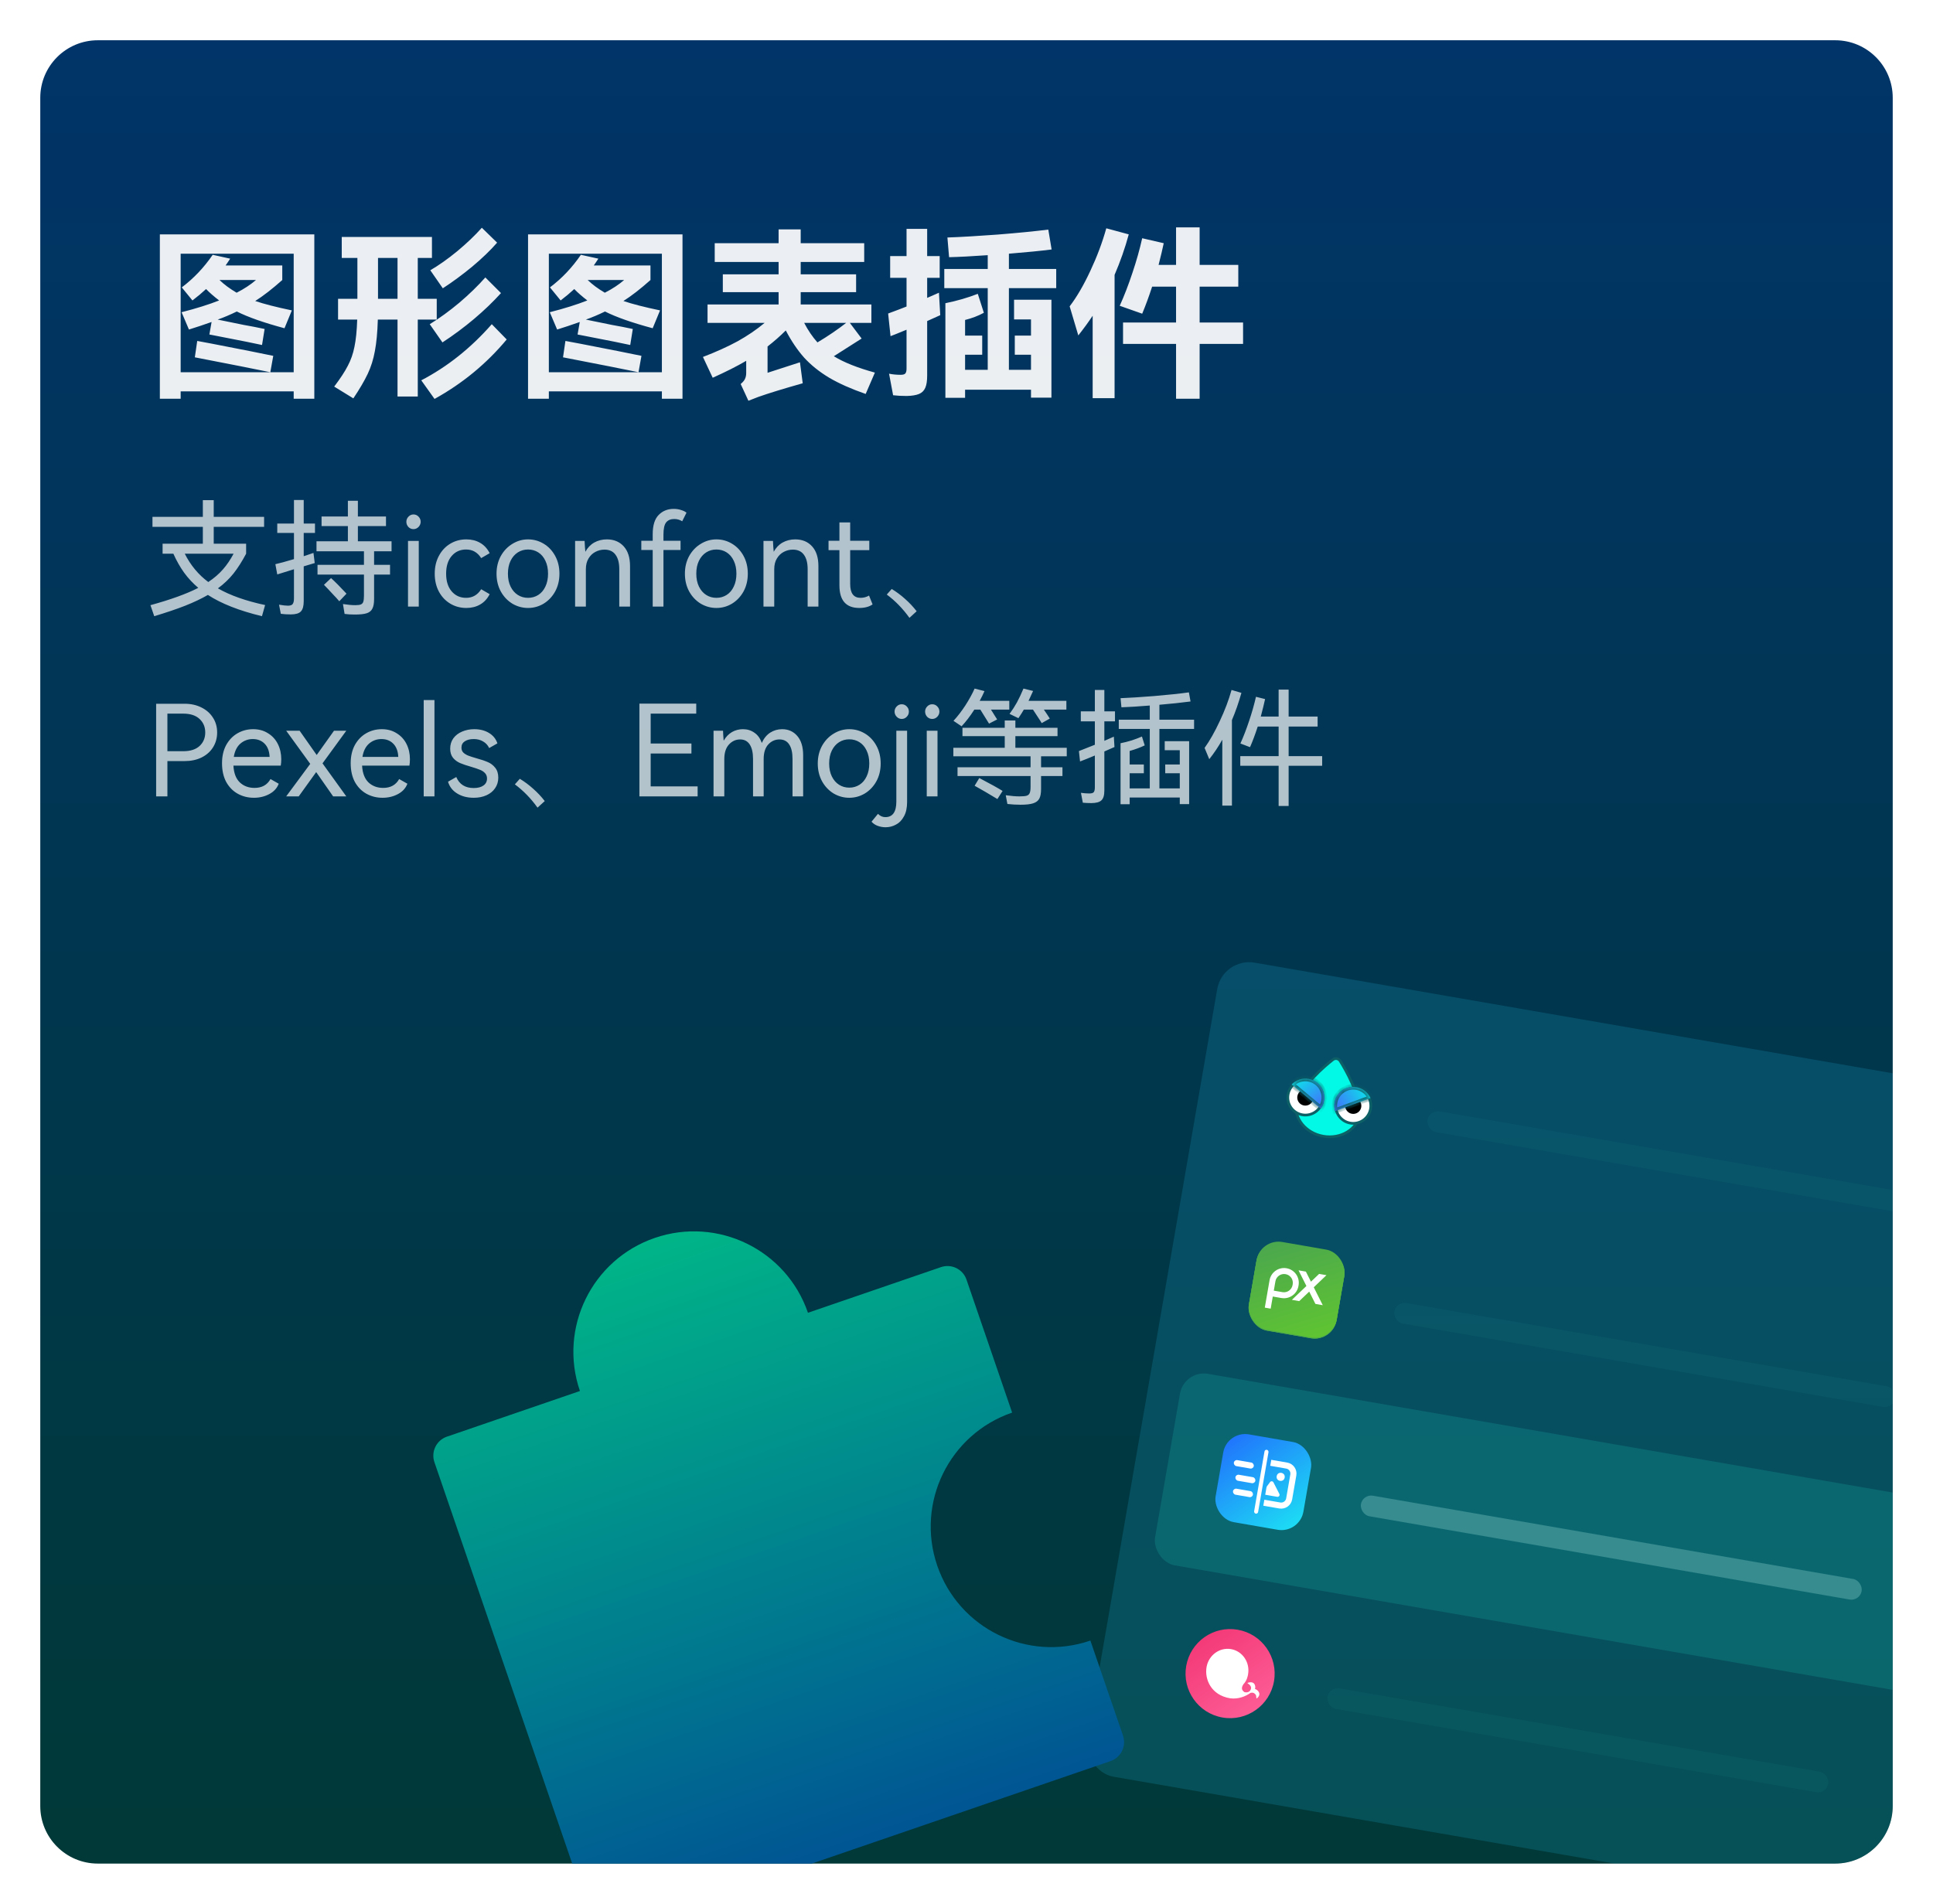 <svg width="336" height="331" viewBox="0 0 336 331" fill="none" xmlns="http://www.w3.org/2000/svg">
<g filter="url(#filter0_d_36_58572)">
<g clip-path="url(#clip0_36_58572)">
<path d="M7 16C7 10.477 11.477 6 17 6H319C324.523 6 329 10.477 329 16V313C329 318.523 324.523 323 319 323H17C11.477 323 7 318.523 7 313V16Z" fill="url(#paint0_linear_36_58572)"/>
<g filter="url(#filter1_dd_36_58572)">
<g clip-path="url(#clip1_36_58572)">
<rect x="212.547" y="164" width="154.907" height="143.641" rx="5.633" transform="rotate(9.838 212.547 164)" fill="#1A94BB" fill-opacity="0.25"/>
<path fill-rule="evenodd" clip-rule="evenodd" d="M230.021 195.138C233.087 195.669 235.949 193.926 236.414 191.244C236.288 187.735 233.99 183.708 232.942 182.044C232.665 181.606 232.088 181.506 231.68 181.826C230.133 183.039 226.613 186.057 225.313 189.319C224.848 192.001 226.956 194.606 230.021 195.138Z" fill="#02F9E5" stroke="#0D6066" stroke-width="0.469" stroke-linecap="round" stroke-linejoin="round"/>
<circle cx="3.286" cy="3.286" r="3.051" transform="matrix(-0.985 -0.171 -0.171 0.985 239.026 187.171)" fill="white" stroke="#0D6066" stroke-width="0.469"/>
<circle cx="1.408" cy="1.408" r="1.408" transform="matrix(-0.985 -0.171 -0.171 0.985 236.855 188.7)" fill="black"/>
<mask id="path-6-inside-1_36_58572" fill="white">
<path fill-rule="evenodd" clip-rule="evenodd" d="M232.07 190.761L238.224 188.501C237.792 187.54 236.905 186.804 235.788 186.61C234 186.3 232.299 187.498 231.989 189.286C231.901 189.795 231.935 190.296 232.07 190.761Z"/>
</mask>
<path fill-rule="evenodd" clip-rule="evenodd" d="M232.07 190.761L238.224 188.501C237.792 187.54 236.905 186.804 235.788 186.61C234 186.3 232.299 187.498 231.989 189.286C231.901 189.795 231.935 190.296 232.07 190.761Z" fill="url(#paint1_linear_36_58572)"/>
<path d="M232.07 190.761L232.231 191.202L231.759 191.375L231.619 190.892L232.07 190.761ZM238.224 188.501L238.652 188.308L238.859 188.768L238.386 188.942L238.224 188.501ZM231.908 190.32L238.063 188.06L238.386 188.942L232.231 191.202L231.908 190.32ZM237.796 188.694C237.425 187.869 236.665 187.238 235.708 187.072L235.868 186.147C237.145 186.369 238.158 187.211 238.652 188.308L237.796 188.694ZM235.708 187.072C234.175 186.807 232.717 187.834 232.452 189.366L231.527 189.206C231.881 187.162 233.825 185.793 235.868 186.147L235.708 187.072ZM232.452 189.366C232.376 189.803 232.405 190.233 232.52 190.63L231.619 190.892C231.464 190.36 231.426 189.786 231.527 189.206L232.452 189.366Z" fill="#0D6066" mask="url(#path-6-inside-1_36_58572)"/>
<circle cx="226.901" cy="188.403" r="3.051" transform="rotate(9.838 226.901 188.403)" fill="white" stroke="#0D6066" stroke-width="0.469"/>
<circle cx="226.901" cy="188.403" r="1.408" transform="rotate(9.838 226.901 188.403)" fill="black"/>
<mask id="path-10-inside-2_36_58572" fill="white">
<path fill-rule="evenodd" clip-rule="evenodd" d="M229.566 190.327L224.531 186.126C225.263 185.367 226.346 184.972 227.463 185.166C229.251 185.476 230.449 187.177 230.139 188.965C230.051 189.474 229.85 189.935 229.566 190.327Z"/>
</mask>
<path fill-rule="evenodd" clip-rule="evenodd" d="M229.566 190.327L224.531 186.126C225.263 185.367 226.346 184.972 227.463 185.166C229.251 185.476 230.449 187.177 230.139 188.965C230.051 189.474 229.85 189.935 229.566 190.327Z" fill="url(#paint2_linear_36_58572)"/>
<path d="M229.566 190.327L229.265 190.687L229.652 191.01L229.947 190.602L229.566 190.327ZM224.531 186.126L224.193 185.801L223.844 186.164L224.231 186.487L224.531 186.126ZM229.867 189.966L224.832 185.766L224.231 186.487L229.265 190.687L229.867 189.966ZM224.87 186.452C225.497 185.8 226.425 185.462 227.382 185.628L227.543 184.703C226.266 184.482 225.028 184.934 224.193 185.801L224.87 186.452ZM227.382 185.628C228.915 185.894 229.942 187.352 229.676 188.884L230.601 189.045C230.956 187.001 229.586 185.057 227.543 184.703L227.382 185.628ZM229.676 188.884C229.6 189.321 229.428 189.716 229.186 190.052L229.947 190.602C230.271 190.153 230.501 189.626 230.601 189.045L229.676 188.884Z" fill="#0D6066" mask="url(#path-10-inside-2_36_58572)"/>
<rect x="248.453" y="190.524" width="88.345" height="3.631" rx="1.815" transform="rotate(9.838 248.453 190.524)" fill="#28E0B4" fill-opacity="0.05"/>
<rect x="219.061" y="213.008" width="15.491" height="15.491" rx="3.873" transform="rotate(9.838 219.061 213.008)" fill="url(#paint3_linear_36_58572)"/>
<rect x="219.061" y="213.008" width="15.491" height="15.491" rx="3.873" transform="rotate(9.838 219.061 213.008)" fill="#4CA84C"/>
<rect x="219.085" y="212.863" width="15.491" height="15.491" rx="3.873" transform="rotate(9.838 219.085 212.863)" fill="url(#paint4_linear_36_58572)"/>
<path fill-rule="evenodd" clip-rule="evenodd" d="M225.715 218.449L226.993 218.671L227.874 220.423L229.293 219.07L230.571 219.292L228.363 221.397L229.929 224.512L228.651 224.29L227.575 222.149L225.839 223.803L224.561 223.581L227.085 221.175L225.715 218.449ZM224.702 220.874L224.68 221.002C224.536 221.831 223.747 222.387 222.918 222.243L221.416 221.982L221.698 220.353C221.842 219.524 222.631 218.968 223.46 219.112C224.29 219.256 224.846 220.044 224.702 220.874ZM220.676 220.176C220.918 218.782 222.244 217.848 223.638 218.089C225.032 218.331 225.966 219.657 225.724 221.051L225.702 221.179C225.46 222.573 224.134 223.507 222.74 223.265L221.239 223.005L220.873 225.113L219.851 224.936L220.261 222.572L220.261 222.572L220.676 220.176Z" fill="white"/>
<rect x="242.678" y="223.823" width="88.345" height="3.631" rx="1.815" transform="rotate(9.838 242.678 223.823)" fill="#28E0B4" fill-opacity="0.05"/>
<rect x="205.833" y="235.727" width="143.641" height="33.798" rx="4.225" transform="rotate(9.838 205.833 235.727)" fill="#22DAC4" fill-opacity="0.17"/>
<rect x="213.286" y="246.309" width="15.491" height="15.491" rx="3.873" transform="rotate(9.838 213.286 246.309)" fill="url(#paint5_linear_36_58572)"/>
<path d="M220.887 251.915L223.662 252.396C224.429 252.529 224.942 253.258 224.809 254.024L224.087 258.187C223.954 258.953 223.226 259.467 222.459 259.334L219.684 258.853" stroke="white" stroke-width="1.056"/>
<rect x="219.86" y="249.592" width="0.704" height="11.266" rx="0.352" transform="rotate(9.838 219.86 249.592)" fill="white"/>
<rect x="214.56" y="251.357" width="3.521" height="1.056" rx="0.528" transform="rotate(9.838 214.56 251.357)" fill="white"/>
<rect x="214.833" y="253.902" width="3.521" height="1.056" rx="0.528" transform="rotate(9.838 214.833 253.902)" fill="white"/>
<rect x="214.413" y="256.326" width="3.521" height="1.056" rx="0.528" transform="rotate(9.838 214.413 256.326)" fill="white"/>
<circle cx="222.611" cy="254.357" r="0.704" transform="rotate(9.838 222.611 254.357)" fill="white"/>
<path d="M222.006 257.826L219.925 257.465L220.151 256.16C220.161 256.106 220.183 256.055 220.215 256.011L220.762 255.269C220.917 255.059 221.24 255.085 221.359 255.318L222.38 257.32C222.512 257.578 222.292 257.876 222.006 257.826Z" fill="white"/>
<rect x="236.865" y="257.323" width="88.345" height="3.631" rx="1.815" transform="rotate(9.838 236.865 257.323)" fill="#C1FFF8" fill-opacity="0.24"/>
<circle cx="213.819" cy="288.564" r="7.745" transform="rotate(9.838 213.819 288.564)" fill="url(#paint6_linear_36_58572)"/>
<path d="M213.986 284.306C215.979 284.651 217.303 286.611 216.944 288.683C216.899 288.941 216.767 289.767 216.136 290.411C215.528 291.309 216.17 291.654 216.284 291.768C216.627 291.902 217.331 291.847 217.452 291.157C217.568 290.497 216.67 290.237 216.86 290.173C218.235 289.707 218.288 290.95 218.139 291.234C218.533 291.309 219.44 292.082 218.483 292.856C218.297 293.006 218.459 292.42 218.233 292.186C218.003 291.938 217.836 291.815 217.385 291.903C216.493 292.551 215.171 293.04 213.85 292.857C210.478 292.32 209.368 289.503 209.727 287.431C210.086 285.359 211.993 283.96 213.986 284.306Z" fill="white"/>
<rect x="231.059" y="290.823" width="88.345" height="3.631" rx="1.815" transform="rotate(9.838 231.059 290.823)" fill="#28E0B4" fill-opacity="0.05"/>
</g>
</g>
<path fill-rule="evenodd" clip-rule="evenodd" d="M77.682 248.776L100.805 240.84C97.05 229.895 102.878 217.978 113.823 214.222C124.768 210.466 136.685 216.293 140.442 227.237L163.561 219.303C165.385 218.677 167.372 219.648 167.998 221.473L175.932 244.592C164.988 248.349 159.162 260.266 162.918 271.211C166.674 282.155 178.59 287.983 189.535 284.228L195.203 300.746C195.829 302.57 194.858 304.556 193.034 305.182L107.155 334.655C105.33 335.281 103.344 334.31 102.718 332.486L75.512 253.213C74.886 251.389 75.858 249.402 77.682 248.776Z" fill="url(#paint7_linear_36_58572)"/>
</g>
<path d="M27.787 68.323V39.748H54.635V68.323H51.051V67.043H31.403V68.323H27.787ZM31.403 63.715H51.051V43.108H31.403V63.715ZM44.363 51.331C45.856 51.843 47.979 52.388 50.731 52.964L49.451 56.068C45.867 55.108 43.104 54.137 41.163 53.156C40.032 53.71 38.923 54.179 37.835 54.563C38.347 54.67 39.861 54.98 42.379 55.492C43.595 55.705 44.8 55.94 45.995 56.196L45.547 58.98C44.629 58.766 41.909 58.222 37.387 57.347L36.395 57.156L36.779 54.98C35.328 55.492 34.016 55.929 32.843 56.291L31.563 53.283C34.144 52.622 36.32 51.94 38.091 51.236C37.173 50.532 36.416 49.87 35.819 49.252C35.136 49.892 34.347 50.553 33.451 51.236L31.595 48.964C33.664 47.406 35.456 45.518 36.971 43.3L40.011 43.971C39.84 44.227 39.691 44.452 39.563 44.644C39.435 44.836 39.317 45.006 39.211 45.156H49.067V47.684C47.317 49.241 45.749 50.457 44.363 51.331ZM38.155 47.684C38.944 48.452 39.936 49.188 41.131 49.892C42.432 49.23 43.552 48.494 44.491 47.684H38.155ZM34.283 58.276L36.683 58.724C42.08 59.769 45.685 60.483 47.499 60.867L46.987 63.715C44.64 63.225 40.267 62.361 33.867 61.123L34.283 58.276ZM74.795 45.987C76.267 45.134 77.835 44.025 79.499 42.66C81.163 41.273 82.581 39.918 83.755 38.596L86.411 41.188C85.237 42.532 83.797 43.918 82.091 45.347C80.384 46.755 78.677 48.014 76.971 49.123L74.795 45.987ZM75.915 54.563H72.619V67.939H69.099V54.563H65.675C65.611 56.761 65.44 58.585 65.163 60.035C64.907 61.465 64.491 62.788 63.915 64.004C63.339 65.219 62.507 66.638 61.419 68.26L58.091 66.212C59.157 64.803 59.947 63.598 60.459 62.596C60.992 61.593 61.376 60.494 61.611 59.3C61.867 58.084 62.027 56.505 62.091 54.563H58.763V50.947H62.123V43.843H59.403V40.196H75.083V43.843H72.619V50.947H75.915V54.563ZM65.707 43.843V50.947H69.099V43.843H65.707ZM74.699 55.364C76.405 54.318 78.123 53.07 79.851 51.62C81.579 50.148 83.083 48.686 84.363 47.236L87.083 49.956C85.717 51.47 84.149 52.974 82.379 54.468C80.629 55.94 78.805 57.294 76.907 58.532L74.699 55.364ZM88.075 58.02C84.576 62.222 80.395 65.668 75.531 68.356L73.227 65.124C77.771 62.755 81.856 59.502 85.483 55.364L88.075 58.02ZM91.787 68.323V39.748H118.635V68.323H115.051V67.043H95.403V68.323H91.787ZM95.403 63.715H115.051V43.108H95.403V63.715ZM108.363 51.331C109.856 51.843 111.979 52.388 114.731 52.964L113.451 56.068C109.867 55.108 107.104 54.137 105.163 53.156C104.032 53.71 102.923 54.179 101.835 54.563C102.347 54.67 103.861 54.98 106.379 55.492C107.595 55.705 108.8 55.94 109.995 56.196L109.547 58.98C108.629 58.766 105.909 58.222 101.387 57.347L100.395 57.156L100.779 54.98C99.328 55.492 98.016 55.929 96.843 56.291L95.563 53.283C98.144 52.622 100.32 51.94 102.091 51.236C101.173 50.532 100.416 49.87 99.819 49.252C99.136 49.892 98.347 50.553 97.451 51.236L95.595 48.964C97.664 47.406 99.456 45.518 100.971 43.3L104.011 43.971C103.84 44.227 103.691 44.452 103.563 44.644C103.435 44.836 103.317 45.006 103.211 45.156H113.067V47.684C111.317 49.241 109.749 50.457 108.363 51.331ZM102.155 47.684C102.944 48.452 103.936 49.188 105.131 49.892C106.432 49.23 107.552 48.494 108.491 47.684H102.155ZM98.283 58.276L100.683 58.724C106.08 59.769 109.685 60.483 111.499 60.867L110.987 63.715C108.64 63.225 104.267 62.361 97.867 61.123L98.283 58.276ZM144.939 60.931C146.667 61.998 149.045 62.947 152.075 63.779L150.475 67.492C147.957 66.617 145.845 65.678 144.139 64.675C142.432 63.651 140.981 62.489 139.787 61.188C138.613 59.865 137.547 58.286 136.587 56.452C135.605 57.433 134.549 58.361 133.419 59.236V63.812L139.051 61.987L139.531 65.635C136.203 66.574 133.632 67.364 131.819 68.004C131.179 68.238 130.603 68.462 130.091 68.675L128.747 65.763C129.109 65.465 129.355 65.177 129.483 64.9C129.632 64.601 129.707 64.249 129.707 63.843V61.731C128.107 62.67 126.165 63.651 123.883 64.675L122.187 61.059C124.469 60.185 126.475 59.278 128.203 58.34C129.931 57.38 131.499 56.313 132.907 55.139H122.987V51.94H135.339V49.795H125.643V46.691H135.339V44.547H124.235V41.283H135.339V38.883H139.179V41.283H150.219V44.547H139.179V46.691H148.811V49.795H139.179V51.94H151.467V55.139H147.723L149.771 57.859L148.811 58.468C146.443 59.982 145.152 60.803 144.939 60.931ZM139.787 55.139C140.448 56.419 141.216 57.55 142.091 58.532C143.883 57.465 145.547 56.334 147.083 55.139H139.787ZM163.435 53.795L161.163 54.819V64.291C161.163 65.209 161.056 65.913 160.843 66.403C160.629 66.915 160.267 67.278 159.755 67.492C159.243 67.705 158.528 67.822 157.611 67.844C156.715 67.844 155.925 67.801 155.243 67.716L154.539 63.971C155.179 64.1 155.851 64.163 156.555 64.163C156.96 64.163 157.227 64.089 157.355 63.94C157.504 63.79 157.579 63.502 157.579 63.075V56.324C156.085 56.942 155.157 57.316 154.795 57.444L154.379 53.508C155.659 53.038 156.725 52.633 157.579 52.291V47.3H154.731V43.523H157.579V38.788H161.163V43.523H163.339V47.3H161.163V50.788L161.835 50.499L163.211 49.892L163.435 53.795ZM175.371 63.3H179.211V60.675H176.395V57.347H179.211V54.532H176.267V51.108H182.763V68.132H179.211V66.755H167.755V68.163H164.331V51.715C166.336 51.31 168.213 50.766 169.963 50.084L171.019 53.38C170.037 53.913 168.949 54.329 167.755 54.627V57.347H170.731V60.675H167.755V63.3H171.691V49.092H164.139V45.764H171.691V43.364C168.96 43.556 166.72 43.673 164.971 43.715L164.683 40.291C167.072 40.206 169.995 40.035 173.451 39.779C176.907 39.502 179.829 39.214 182.219 38.916L182.795 42.371C180.981 42.606 178.507 42.852 175.371 43.108V45.764H183.595V49.092H175.371V63.3ZM216.075 55.075V58.788H208.523V68.323H204.427V58.788H195.211V55.075H204.427V48.836H200.267C199.712 50.542 199.136 52.11 198.539 53.539L194.635 52.163C195.424 50.414 196.16 48.505 196.843 46.435C197.547 44.345 198.112 42.34 198.539 40.419L202.283 41.283C202.069 42.307 201.771 43.566 201.387 45.059H204.427V38.532H208.523V45.059H215.243V48.836H208.523V55.075H216.075ZM196.203 39.748C195.563 42.115 194.741 44.462 193.739 46.788V68.228H189.931V53.892C189.227 54.958 188.395 56.099 187.435 57.316L185.931 52.26C187.168 50.638 188.363 48.59 189.515 46.115C190.688 43.62 191.616 41.145 192.299 38.691L196.203 39.748Z" fill="white" fill-opacity="0.92"/>
<path d="M45.533 106.13C41.587 105.177 38.456 103.945 36.139 102.434C35.024 103.079 33.711 103.703 32.201 104.304C30.705 104.891 28.908 105.499 26.811 106.13L26.151 104.216C29.715 103.233 32.487 102.229 34.467 101.202C33.528 100.41 32.707 99.53 32.003 98.562C31.299 97.579 30.675 96.479 30.133 95.262H28.263V93.524H35.259V90.598H26.503V88.86H35.259V85.956H37.151V88.86H45.907V90.598H37.151V93.524H42.783V95.262C42.079 96.597 41.345 97.748 40.583 98.716C39.82 99.669 38.918 100.527 37.877 101.29C39.989 102.507 42.724 103.475 46.083 104.194L45.533 106.13ZM32.113 95.262C33.125 97.271 34.489 98.914 36.205 100.19C37.217 99.515 38.067 98.782 38.757 97.99C39.446 97.198 40.062 96.289 40.605 95.262H32.113ZM52.793 85.934V90.026H54.751V91.654H52.793V95.702L54.487 95.13L54.707 96.89L52.793 97.462V103.534C52.793 104.385 52.624 104.979 52.287 105.316C51.964 105.653 51.377 105.822 50.527 105.822C49.867 105.822 49.295 105.785 48.811 105.712L48.503 104.128C49.177 104.245 49.691 104.304 50.043 104.304C50.439 104.304 50.71 104.216 50.857 104.04C51.018 103.849 51.099 103.512 51.099 103.028V97.968C50.028 98.291 49.06 98.591 48.195 98.87L47.865 97.088C48.598 96.927 49.676 96.633 51.099 96.208V91.654H48.195V90.026H51.099V85.934H52.793ZM68.061 94.844H65.025V97.198H67.797V98.892H65.025V103.16C65.025 103.893 64.922 104.451 64.717 104.832C64.526 105.213 64.196 105.477 63.727 105.624C63.257 105.771 62.575 105.844 61.681 105.844C60.991 105.844 60.397 105.807 59.899 105.734L59.613 104.018C60.463 104.15 61.175 104.216 61.747 104.216C62.201 104.216 62.531 104.172 62.737 104.084C62.957 103.981 63.096 103.82 63.155 103.6C63.228 103.365 63.265 103.013 63.265 102.544V98.892H55.191V97.198H63.265V94.844H55.015V93.106H60.471V90.466H55.895V88.794H60.471V86.066H62.209V88.794H67.093V90.466H62.209V93.106H68.061V94.844ZM57.545 99.508C58.249 100.139 59.143 101.041 60.229 102.214L58.975 103.534C58.681 103.182 58.307 102.771 57.853 102.302C57.413 101.818 57.112 101.495 56.951 101.334C56.643 101.026 56.43 100.806 56.313 100.674L57.545 99.508ZM71.867 90.994C71.529 90.994 71.236 90.869 70.987 90.62C70.752 90.356 70.635 90.055 70.635 89.718C70.635 89.381 70.752 89.087 70.987 88.838C71.236 88.574 71.529 88.442 71.867 88.442C72.219 88.442 72.512 88.567 72.747 88.816C72.996 89.065 73.121 89.366 73.121 89.718C73.121 90.055 72.996 90.356 72.747 90.62C72.497 90.869 72.204 90.994 71.867 90.994ZM72.791 104.458H70.921V93.04H72.791V104.458ZM81.023 102.94C82.138 102.94 83.01 102.441 83.641 101.444L85.115 102.302C84.704 103.109 84.147 103.71 83.443 104.106C82.754 104.502 81.962 104.7 81.067 104.7C80.04 104.7 79.109 104.451 78.273 103.952C77.437 103.453 76.777 102.757 76.293 101.862C75.809 100.953 75.567 99.911 75.567 98.738C75.567 97.565 75.809 96.531 76.293 95.636C76.777 94.727 77.437 94.023 78.273 93.524C79.109 93.025 80.04 92.776 81.067 92.776C81.962 92.776 82.754 92.974 83.443 93.37C84.147 93.766 84.704 94.367 85.115 95.174L83.641 96.032C83.01 95.035 82.138 94.536 81.023 94.536C79.996 94.536 79.16 94.91 78.515 95.658C77.87 96.406 77.547 97.433 77.547 98.738C77.547 100.043 77.87 101.07 78.515 101.818C79.16 102.566 79.996 102.94 81.023 102.94ZM86.309 98.738C86.309 97.594 86.559 96.567 87.057 95.658C87.571 94.749 88.245 94.045 89.081 93.546C89.917 93.033 90.819 92.776 91.787 92.776C92.755 92.776 93.657 93.025 94.493 93.524C95.329 94.023 95.997 94.727 96.495 95.636C96.994 96.545 97.243 97.579 97.243 98.738C97.243 99.897 96.994 100.931 96.495 101.84C95.997 102.735 95.329 103.439 94.493 103.952C93.657 104.451 92.755 104.7 91.787 104.7C90.819 104.7 89.91 104.451 89.059 103.952C88.223 103.439 87.556 102.735 87.057 101.84C86.559 100.931 86.309 99.897 86.309 98.738ZM88.289 98.738C88.289 99.603 88.443 100.351 88.751 100.982C89.059 101.613 89.477 102.097 90.005 102.434C90.533 102.771 91.127 102.94 91.787 102.94C92.447 102.94 93.041 102.771 93.569 102.434C94.097 102.097 94.508 101.613 94.801 100.982C95.109 100.351 95.263 99.603 95.263 98.738C95.263 97.873 95.109 97.125 94.801 96.494C94.508 95.863 94.097 95.379 93.569 95.042C93.041 94.705 92.447 94.536 91.787 94.536C91.127 94.536 90.533 94.705 90.005 95.042C89.477 95.379 89.059 95.863 88.751 96.494C88.443 97.125 88.289 97.873 88.289 98.738ZM105.489 92.776C106.707 92.776 107.682 93.179 108.415 93.986C109.149 94.793 109.515 95.937 109.515 97.418V104.458H107.645V97.946C107.645 96.861 107.425 96.025 106.985 95.438C106.56 94.851 105.922 94.558 105.071 94.558C104.514 94.558 103.986 94.69 103.487 94.954C103.003 95.203 102.607 95.585 102.299 96.098C101.991 96.597 101.837 97.22 101.837 97.968V104.458H99.967V93.04H101.617C101.647 93.773 101.691 94.404 101.749 94.932C102.131 94.228 102.644 93.693 103.289 93.326C103.949 92.959 104.683 92.776 105.489 92.776ZM117.195 89.234C116.579 89.234 116.11 89.432 115.787 89.828C115.479 90.224 115.325 90.921 115.325 91.918V93.018H118.295V94.624H115.325V104.458H113.455V94.624H111.475V93.018H113.455V91.874C113.455 90.349 113.8 89.234 114.489 88.53C115.178 87.826 116.051 87.474 117.107 87.474C117.576 87.474 118.002 87.54 118.383 87.672C118.779 87.789 119.094 87.943 119.329 88.134L118.581 89.63C118.17 89.366 117.708 89.234 117.195 89.234ZM119.052 98.738C119.052 97.594 119.301 96.567 119.8 95.658C120.313 94.749 120.988 94.045 121.824 93.546C122.66 93.033 123.562 92.776 124.53 92.776C125.498 92.776 126.4 93.025 127.236 93.524C128.072 94.023 128.739 94.727 129.238 95.636C129.736 96.545 129.986 97.579 129.986 98.738C129.986 99.897 129.736 100.931 129.238 101.84C128.739 102.735 128.072 103.439 127.236 103.952C126.4 104.451 125.498 104.7 124.53 104.7C123.562 104.7 122.652 104.451 121.802 103.952C120.966 103.439 120.298 102.735 119.8 101.84C119.301 100.931 119.052 99.897 119.052 98.738ZM121.032 98.738C121.032 99.603 121.186 100.351 121.494 100.982C121.802 101.613 122.22 102.097 122.748 102.434C123.276 102.771 123.87 102.94 124.53 102.94C125.19 102.94 125.784 102.771 126.312 102.434C126.84 102.097 127.25 101.613 127.544 100.982C127.852 100.351 128.006 99.603 128.006 98.738C128.006 97.873 127.852 97.125 127.544 96.494C127.25 95.863 126.84 95.379 126.312 95.042C125.784 94.705 125.19 94.536 124.53 94.536C123.87 94.536 123.276 94.705 122.748 95.042C122.22 95.379 121.802 95.863 121.494 96.494C121.186 97.125 121.032 97.873 121.032 98.738ZM138.232 92.776C139.449 92.776 140.424 93.179 141.158 93.986C141.891 94.793 142.258 95.937 142.258 97.418V104.458H140.388V97.946C140.388 96.861 140.168 96.025 139.728 95.438C139.302 94.851 138.664 94.558 137.814 94.558C137.256 94.558 136.728 94.69 136.23 94.954C135.746 95.203 135.35 95.585 135.042 96.098C134.734 96.597 134.58 97.22 134.58 97.968V104.458H132.71V93.04H134.36C134.389 93.773 134.433 94.404 134.492 94.932C134.873 94.228 135.386 93.693 136.032 93.326C136.692 92.959 137.425 92.776 138.232 92.776ZM151.675 104.084C151.074 104.495 150.304 104.7 149.365 104.7C147.063 104.7 145.911 103.387 145.911 100.762V94.646H144.019V93.018H145.911V89.828H147.781V93.018H151.103V94.646H147.781V100.542C147.781 102.141 148.383 102.94 149.585 102.94C150.113 102.94 150.605 102.808 151.059 102.544L151.675 104.084ZM155.001 101.4C155.808 101.884 156.585 102.463 157.333 103.138C158.081 103.798 158.748 104.509 159.335 105.272L158.081 106.416C156.937 104.817 155.624 103.468 154.143 102.368L155.001 101.4ZM32.091 121.354C33.176 121.354 34.144 121.567 34.995 121.992C35.86 122.417 36.535 123.011 37.019 123.774C37.503 124.522 37.745 125.38 37.745 126.348C37.745 127.316 37.503 128.181 37.019 128.944C36.549 129.692 35.882 130.279 35.017 130.704C34.166 131.115 33.191 131.32 32.091 131.32H29.099V137.458H27.141V121.354H32.091ZM31.849 129.604C33.081 129.604 34.027 129.303 34.687 128.702C35.347 128.086 35.677 127.301 35.677 126.348C35.677 125.395 35.347 124.61 34.687 123.994C34.027 123.378 33.081 123.07 31.849 123.07H29.099V129.604H31.849ZM44.005 125.776C44.987 125.776 45.845 126.011 46.579 126.48C47.327 126.935 47.899 127.558 48.295 128.35C48.691 129.142 48.889 130.022 48.889 130.99C48.889 131.401 48.859 131.775 48.801 132.112H40.573C40.646 133.417 41.02 134.393 41.695 135.038C42.369 135.669 43.22 135.984 44.247 135.984C45.523 135.984 46.447 135.471 47.019 134.444L48.449 135.258C48.155 136.035 47.605 136.637 46.799 137.062C46.007 137.487 45.119 137.7 44.137 137.7C43.11 137.7 42.171 137.465 41.321 136.996C40.485 136.527 39.817 135.845 39.319 134.95C38.835 134.041 38.593 132.955 38.593 131.694C38.593 130.477 38.835 129.421 39.319 128.526C39.817 127.631 40.477 126.949 41.299 126.48C42.12 126.011 43.022 125.776 44.005 125.776ZM43.939 127.492C43.117 127.492 42.399 127.756 41.783 128.284C41.181 128.812 40.8 129.582 40.639 130.594H46.865C46.821 129.611 46.535 128.849 46.007 128.306C45.479 127.763 44.789 127.492 43.939 127.492ZM55.048 130.264L58.062 126.04H60.196L56.06 131.716L60.196 137.458H57.908L54.96 133.234L51.924 137.458H49.746L53.926 131.804L49.746 126.04H52.078L55.048 130.264ZM66.37 125.776C67.353 125.776 68.21 126.011 68.944 126.48C69.692 126.935 70.264 127.558 70.66 128.35C71.056 129.142 71.254 130.022 71.254 130.99C71.254 131.401 71.225 131.775 71.166 132.112H62.938C63.011 133.417 63.385 134.393 64.06 135.038C64.734 135.669 65.585 135.984 66.612 135.984C67.888 135.984 68.812 135.471 69.384 134.444L70.814 135.258C70.52 136.035 69.971 136.637 69.164 137.062C68.372 137.487 67.484 137.7 66.502 137.7C65.475 137.7 64.537 137.465 63.686 136.996C62.85 136.527 62.182 135.845 61.684 134.95C61.2 134.041 60.958 132.955 60.958 131.694C60.958 130.477 61.2 129.421 61.684 128.526C62.182 127.631 62.843 126.949 63.664 126.48C64.485 126.011 65.387 125.776 66.37 125.776ZM66.304 127.492C65.483 127.492 64.764 127.756 64.148 128.284C63.547 128.812 63.165 129.582 63.004 130.594H69.23C69.186 129.611 68.9 128.849 68.372 128.306C67.844 127.763 67.154 127.492 66.304 127.492ZM75.519 137.458H73.649V120.716H75.519V137.458ZM86.613 134.202C86.613 134.891 86.429 135.5 86.063 136.028C85.711 136.556 85.212 136.967 84.567 137.26C83.921 137.553 83.181 137.7 82.345 137.7C81.23 137.7 80.269 137.451 79.463 136.952C78.656 136.453 78.128 135.771 77.879 134.906L79.309 134.092C79.851 135.368 80.863 136.006 82.345 136.006C83.063 136.006 83.628 135.859 84.039 135.566C84.449 135.273 84.655 134.869 84.655 134.356C84.655 133.96 84.53 133.637 84.281 133.388C84.046 133.139 83.745 132.948 83.379 132.816C83.027 132.669 82.528 132.501 81.883 132.31C81.105 132.09 80.475 131.877 79.991 131.672C79.507 131.467 79.096 131.166 78.759 130.77C78.421 130.359 78.253 129.824 78.253 129.164C78.253 128.475 78.436 127.873 78.803 127.36C79.184 126.847 79.69 126.458 80.321 126.194C80.966 125.915 81.67 125.776 82.433 125.776C83.43 125.776 84.288 125.996 85.007 126.436C85.725 126.876 86.209 127.477 86.459 128.24L85.029 129.054C84.794 128.555 84.442 128.174 83.973 127.91C83.518 127.631 82.975 127.492 82.345 127.492C81.699 127.492 81.179 127.624 80.783 127.888C80.401 128.137 80.211 128.504 80.211 128.988C80.211 129.34 80.321 129.626 80.541 129.846C80.775 130.066 81.061 130.242 81.399 130.374C81.736 130.506 82.213 130.66 82.829 130.836C83.635 131.056 84.288 131.276 84.787 131.496C85.285 131.701 85.711 132.024 86.063 132.464C86.429 132.904 86.613 133.483 86.613 134.202ZM90.355 134.4C91.161 134.884 91.939 135.463 92.686 136.138C93.434 136.798 94.102 137.509 94.689 138.272L93.434 139.416C92.29 137.817 90.978 136.468 89.496 135.368L90.355 134.4ZM120.186 130H113.102V135.72H121.264V137.458H111.144V121.332H121.022V123.07H113.102V128.262H120.186V130ZM135.954 125.776C137.039 125.776 137.919 126.172 138.594 126.964C139.269 127.741 139.606 128.863 139.606 130.33V137.458H137.758V130.946C137.758 129.846 137.567 129.01 137.186 128.438C136.805 127.851 136.24 127.558 135.492 127.558C134.729 127.558 134.077 127.851 133.534 128.438C133.006 129.025 132.742 129.868 132.742 130.968V137.458H130.894V130.946C130.894 129.861 130.703 129.025 130.322 128.438C129.941 127.851 129.383 127.558 128.65 127.558C127.887 127.558 127.235 127.859 126.692 128.46C126.164 129.047 125.9 129.883 125.9 130.968V137.458H124.03V126.04H125.68C125.695 126.539 125.731 127.118 125.79 127.778C126.171 127.118 126.648 126.619 127.22 126.282C127.807 125.945 128.445 125.776 129.134 125.776C129.897 125.776 130.564 125.981 131.136 126.392C131.723 126.788 132.148 127.382 132.412 128.174C132.779 127.367 133.27 126.766 133.886 126.37C134.517 125.974 135.206 125.776 135.954 125.776ZM142.147 131.738C142.147 130.594 142.397 129.567 142.895 128.658C143.409 127.749 144.083 127.045 144.919 126.546C145.755 126.033 146.657 125.776 147.625 125.776C148.593 125.776 149.495 126.025 150.331 126.524C151.167 127.023 151.835 127.727 152.333 128.636C152.832 129.545 153.081 130.579 153.081 131.738C153.081 132.897 152.832 133.931 152.333 134.84C151.835 135.735 151.167 136.439 150.331 136.952C149.495 137.451 148.593 137.7 147.625 137.7C146.657 137.7 145.748 137.451 144.897 136.952C144.061 136.439 143.394 135.735 142.895 134.84C142.397 133.931 142.147 132.897 142.147 131.738ZM144.127 131.738C144.127 132.603 144.281 133.351 144.589 133.982C144.897 134.613 145.315 135.097 145.843 135.434C146.371 135.771 146.965 135.94 147.625 135.94C148.285 135.94 148.879 135.771 149.407 135.434C149.935 135.097 150.346 134.613 150.639 133.982C150.947 133.351 151.101 132.603 151.101 131.738C151.101 130.873 150.947 130.125 150.639 129.494C150.346 128.863 149.935 128.379 149.407 128.042C148.879 127.705 148.285 127.536 147.625 127.536C146.965 127.536 146.371 127.705 145.843 128.042C145.315 128.379 144.897 128.863 144.589 129.494C144.281 130.125 144.127 130.873 144.127 131.738ZM156.729 123.994C156.407 123.994 156.121 123.869 155.871 123.62C155.622 123.356 155.497 123.055 155.497 122.718C155.497 122.381 155.615 122.087 155.849 121.838C156.099 121.574 156.392 121.442 156.729 121.442C157.081 121.442 157.375 121.567 157.609 121.816C157.859 122.065 157.983 122.366 157.983 122.718C157.983 123.07 157.859 123.371 157.609 123.62C157.375 123.869 157.081 123.994 156.729 123.994ZM153.935 142.826C153.466 142.826 153.011 142.745 152.571 142.584C152.131 142.423 151.772 142.181 151.493 141.858L152.615 140.494C152.982 140.875 153.407 141.066 153.891 141.066C155.167 141.066 155.805 140.164 155.805 138.36V126.04H157.675V138.426C157.675 139.453 157.492 140.289 157.125 140.934C156.773 141.594 156.311 142.071 155.739 142.364C155.182 142.672 154.581 142.826 153.935 142.826ZM162.036 123.994C161.699 123.994 161.406 123.869 161.156 123.62C160.922 123.356 160.804 123.055 160.804 122.718C160.804 122.381 160.922 122.087 161.156 121.838C161.406 121.574 161.699 121.442 162.036 121.442C162.388 121.442 162.682 121.567 162.916 121.816C163.166 122.065 163.29 122.366 163.29 122.718C163.29 123.055 163.166 123.356 162.916 123.62C162.667 123.869 162.374 123.994 162.036 123.994ZM162.96 137.458H161.09V126.04H162.96V137.458ZM169.367 122.366C168.634 123.51 167.893 124.478 167.145 125.27L165.737 124.324C166.456 123.547 167.145 122.652 167.805 121.64C168.465 120.613 169 119.638 169.411 118.714L171.127 119.154C170.907 119.667 170.628 120.232 170.291 120.848H175.439V122.366H172.249L172.909 123.422L173.327 124.082L171.919 124.808L170.401 122.366H169.367ZM177.969 122.366C177.734 122.777 177.419 123.275 177.023 123.862L175.483 123.114C175.952 122.483 176.378 121.823 176.759 121.134C177.14 120.43 177.522 119.623 177.903 118.714L179.575 119.132L178.783 120.848H185.361V122.366H181.445C181.841 122.938 182.186 123.459 182.479 123.928L181.071 124.72L180.807 124.28C180.69 124.089 180.492 123.789 180.213 123.378C179.949 122.953 179.729 122.615 179.553 122.366H177.969ZM185.427 130.484H180.961V132.398H184.679V133.916H180.961V136.182C180.961 136.915 180.858 137.473 180.653 137.854C180.448 138.235 180.088 138.507 179.575 138.668C179.076 138.829 178.35 138.91 177.397 138.91C176.649 138.91 175.886 138.866 175.109 138.778L174.823 137.26C175.776 137.392 176.561 137.458 177.177 137.458C177.764 137.458 178.189 137.421 178.453 137.348C178.717 137.26 178.893 137.106 178.981 136.886C179.084 136.666 179.135 136.299 179.135 135.786V133.916H166.441V132.398H179.135V130.484H165.715V129.01H174.647V126.986H167.299V125.534H174.647V124.258H176.495V125.534H183.821V126.986H176.495V129.01H185.427V130.484ZM170.225 134.268C172.102 135.251 173.452 135.999 174.273 136.512L173.371 137.92C171.875 137.011 170.555 136.241 169.411 135.61L170.225 134.268ZM191.961 118.956V122.674H193.809V124.412H191.961V127.8L193.611 127.074L193.721 128.878L191.961 129.648V136.446C191.961 137.267 191.792 137.832 191.455 138.14C191.118 138.463 190.531 138.624 189.695 138.624C189.196 138.624 188.705 138.602 188.221 138.558L187.891 136.842C188.434 136.915 188.918 136.952 189.343 136.952C189.724 136.952 189.981 136.879 190.113 136.732C190.245 136.571 190.311 136.285 190.311 135.874V130.352C189.416 130.733 188.558 131.078 187.737 131.386L187.539 129.582C188.419 129.245 189.343 128.878 190.311 128.482V124.412H187.869V122.674H190.311V118.956H191.961ZM201.531 136.072H205.073V133.432H202.543V131.914H205.073V129.428H202.455V127.866H206.701V138.8H205.073V137.656H196.361V138.822H194.777V128.218C195.378 128.101 196.016 127.939 196.691 127.734C197.366 127.514 197.967 127.287 198.495 127.052L198.979 128.592C198.216 128.959 197.344 129.281 196.361 129.56V131.914H198.825V133.432H196.361V136.072H199.859V125.732H194.469V124.126H199.859V121.662C197.908 121.823 196.266 121.926 194.931 121.97L194.777 120.386C196.288 120.327 198.246 120.203 200.651 120.012C203.071 119.807 205.073 119.594 206.657 119.374L206.943 120.958C205.256 121.178 203.452 121.369 201.531 121.53V124.126H207.559V125.732H201.531V136.072ZM229.823 130.462V132.134H223.993V139.13H222.255V132.134H215.589V130.462H222.255V125.314H218.625C218.17 126.707 217.723 127.903 217.283 128.9L215.611 128.262C216.154 127.059 216.66 125.747 217.129 124.324C217.613 122.887 218.009 121.493 218.317 120.144L219.901 120.54C219.74 121.303 219.49 122.315 219.153 123.576H222.255V118.89H223.993V123.576H229.031V125.314H223.993V130.462H229.823ZM215.787 119.462C215.303 121.178 214.753 122.755 214.137 124.192V139.064H212.465V127.602C211.79 128.805 211.035 129.934 210.199 130.99L209.385 129.032C210.28 127.785 211.16 126.231 212.025 124.368C212.905 122.505 213.587 120.701 214.071 118.956L215.787 119.462Z" fill="white" fill-opacity="0.7"/>
</g>
<defs>
<filter id="filter0_d_36_58572" x="0" y="0" width="336" height="331" filterUnits="userSpaceOnUse" color-interpolation-filters="sRGB">
<feFlood flood-opacity="0" result="BackgroundImageFix"/>
<feColorMatrix in="SourceAlpha" type="matrix" values="0 0 0 0 0 0 0 0 0 0 0 0 0 0 0 0 0 0 127 0" result="hardAlpha"/>
<feOffset dy="1"/>
<feGaussianBlur stdDeviation="3.5"/>
<feComposite in2="hardAlpha" operator="out"/>
<feColorMatrix type="matrix" values="0 0 0 0 0.217 0 0 0 0 0.217 0 0 0 0 0.217 0 0 0 0.11 0"/>
<feBlend mode="normal" in2="BackgroundImageFix" result="effect1_dropShadow_36_58572"/>
<feBlend mode="normal" in="SourceGraphic" in2="effect1_dropShadow_36_58572" result="shape"/>
</filter>
<filter id="filter1_dd_36_58572" x="180.963" y="158.367" width="191.254" height="182.079" filterUnits="userSpaceOnUse" color-interpolation-filters="sRGB">
<feFlood flood-opacity="0" result="BackgroundImageFix"/>
<feColorMatrix in="SourceAlpha" type="matrix" values="0 0 0 0 0 0 0 0 0 0 0 0 0 0 0 0 0 0 127 0" result="hardAlpha"/>
<feOffset dy="1.408"/>
<feGaussianBlur stdDeviation="3.521"/>
<feColorMatrix type="matrix" values="0 0 0 0 0 0 0 0 0 0 0 0 0 0 0 0 0 0 0.08 0"/>
<feBlend mode="normal" in2="BackgroundImageFix" result="effect1_dropShadow_36_58572"/>
<feColorMatrix in="SourceAlpha" type="matrix" values="0 0 0 0 0 0 0 0 0 0 0 0 0 0 0 0 0 0 127 0" result="hardAlpha"/>
<feOffset/>
<feGaussianBlur stdDeviation="1.408"/>
<feColorMatrix type="matrix" values="0 0 0 0 0 0 0 0 0 0 0 0 0 0 0 0 0 0 0.05 0"/>
<feBlend mode="normal" in2="effect1_dropShadow_36_58572" result="effect2_dropShadow_36_58572"/>
<feBlend mode="normal" in="SourceGraphic" in2="effect2_dropShadow_36_58572" result="shape"/>
</filter>
<linearGradient id="paint0_linear_36_58572" x1="168" y1="6" x2="168" y2="323" gradientUnits="userSpaceOnUse">
<stop stop-color="#013468"/>
<stop offset="1" stop-color="#003937"/>
</linearGradient>
<linearGradient id="paint1_linear_36_58572" x1="238.1" y1="187.011" x2="231.749" y2="190.673" gradientUnits="userSpaceOnUse">
<stop stop-color="#08EAE8"/>
<stop offset="1" stop-color="#456AFC"/>
</linearGradient>
<linearGradient id="paint2_linear_36_58572" x1="225.15" y1="184.765" x2="229.898" y2="190.352" gradientUnits="userSpaceOnUse">
<stop stop-color="#08EAE8"/>
<stop offset="1" stop-color="#456AFC"/>
</linearGradient>
<linearGradient id="paint3_linear_36_58572" x1="223.285" y1="213.008" x2="231.383" y2="229.203" gradientUnits="userSpaceOnUse">
<stop stop-color="#4CA84C"/>
<stop offset="1" stop-color="#60C531"/>
</linearGradient>
<linearGradient id="paint4_linear_36_58572" x1="223.31" y1="212.863" x2="231.408" y2="229.058" gradientUnits="userSpaceOnUse">
<stop stop-color="#4CA84C"/>
<stop offset="1" stop-color="#60C531"/>
</linearGradient>
<linearGradient id="paint5_linear_36_58572" x1="209.765" y1="242.788" x2="232.297" y2="265.32" gradientUnits="userSpaceOnUse">
<stop stop-color="#2152FF"/>
<stop offset="1" stop-color="#1CFFF1"/>
</linearGradient>
<linearGradient id="paint6_linear_36_58572" x1="206.073" y1="280.819" x2="221.564" y2="296.31" gradientUnits="userSpaceOnUse">
<stop stop-color="#F13372"/>
<stop offset="0.999" stop-color="#FF629A"/>
</linearGradient>
<linearGradient id="paint7_linear_36_58572" x1="113.82" y1="214.223" x2="150.094" y2="319.919" gradientUnits="userSpaceOnUse">
<stop stop-color="#00B588"/>
<stop offset="1" stop-color="#005593"/>
</linearGradient>
<clipPath id="clip0_36_58572">
<path d="M7 16C7 10.477 11.477 6 17 6H319C324.523 6 329 10.477 329 16V313C329 318.523 324.523 323 319 323H17C11.477 323 7 318.523 7 313V16Z" fill="white"/>
</clipPath>
<clipPath id="clip1_36_58572">
<rect x="212.547" y="164" width="154.907" height="143.641" rx="5.633" transform="rotate(9.838 212.547 164)" fill="white"/>
</clipPath>
</defs>
</svg>
